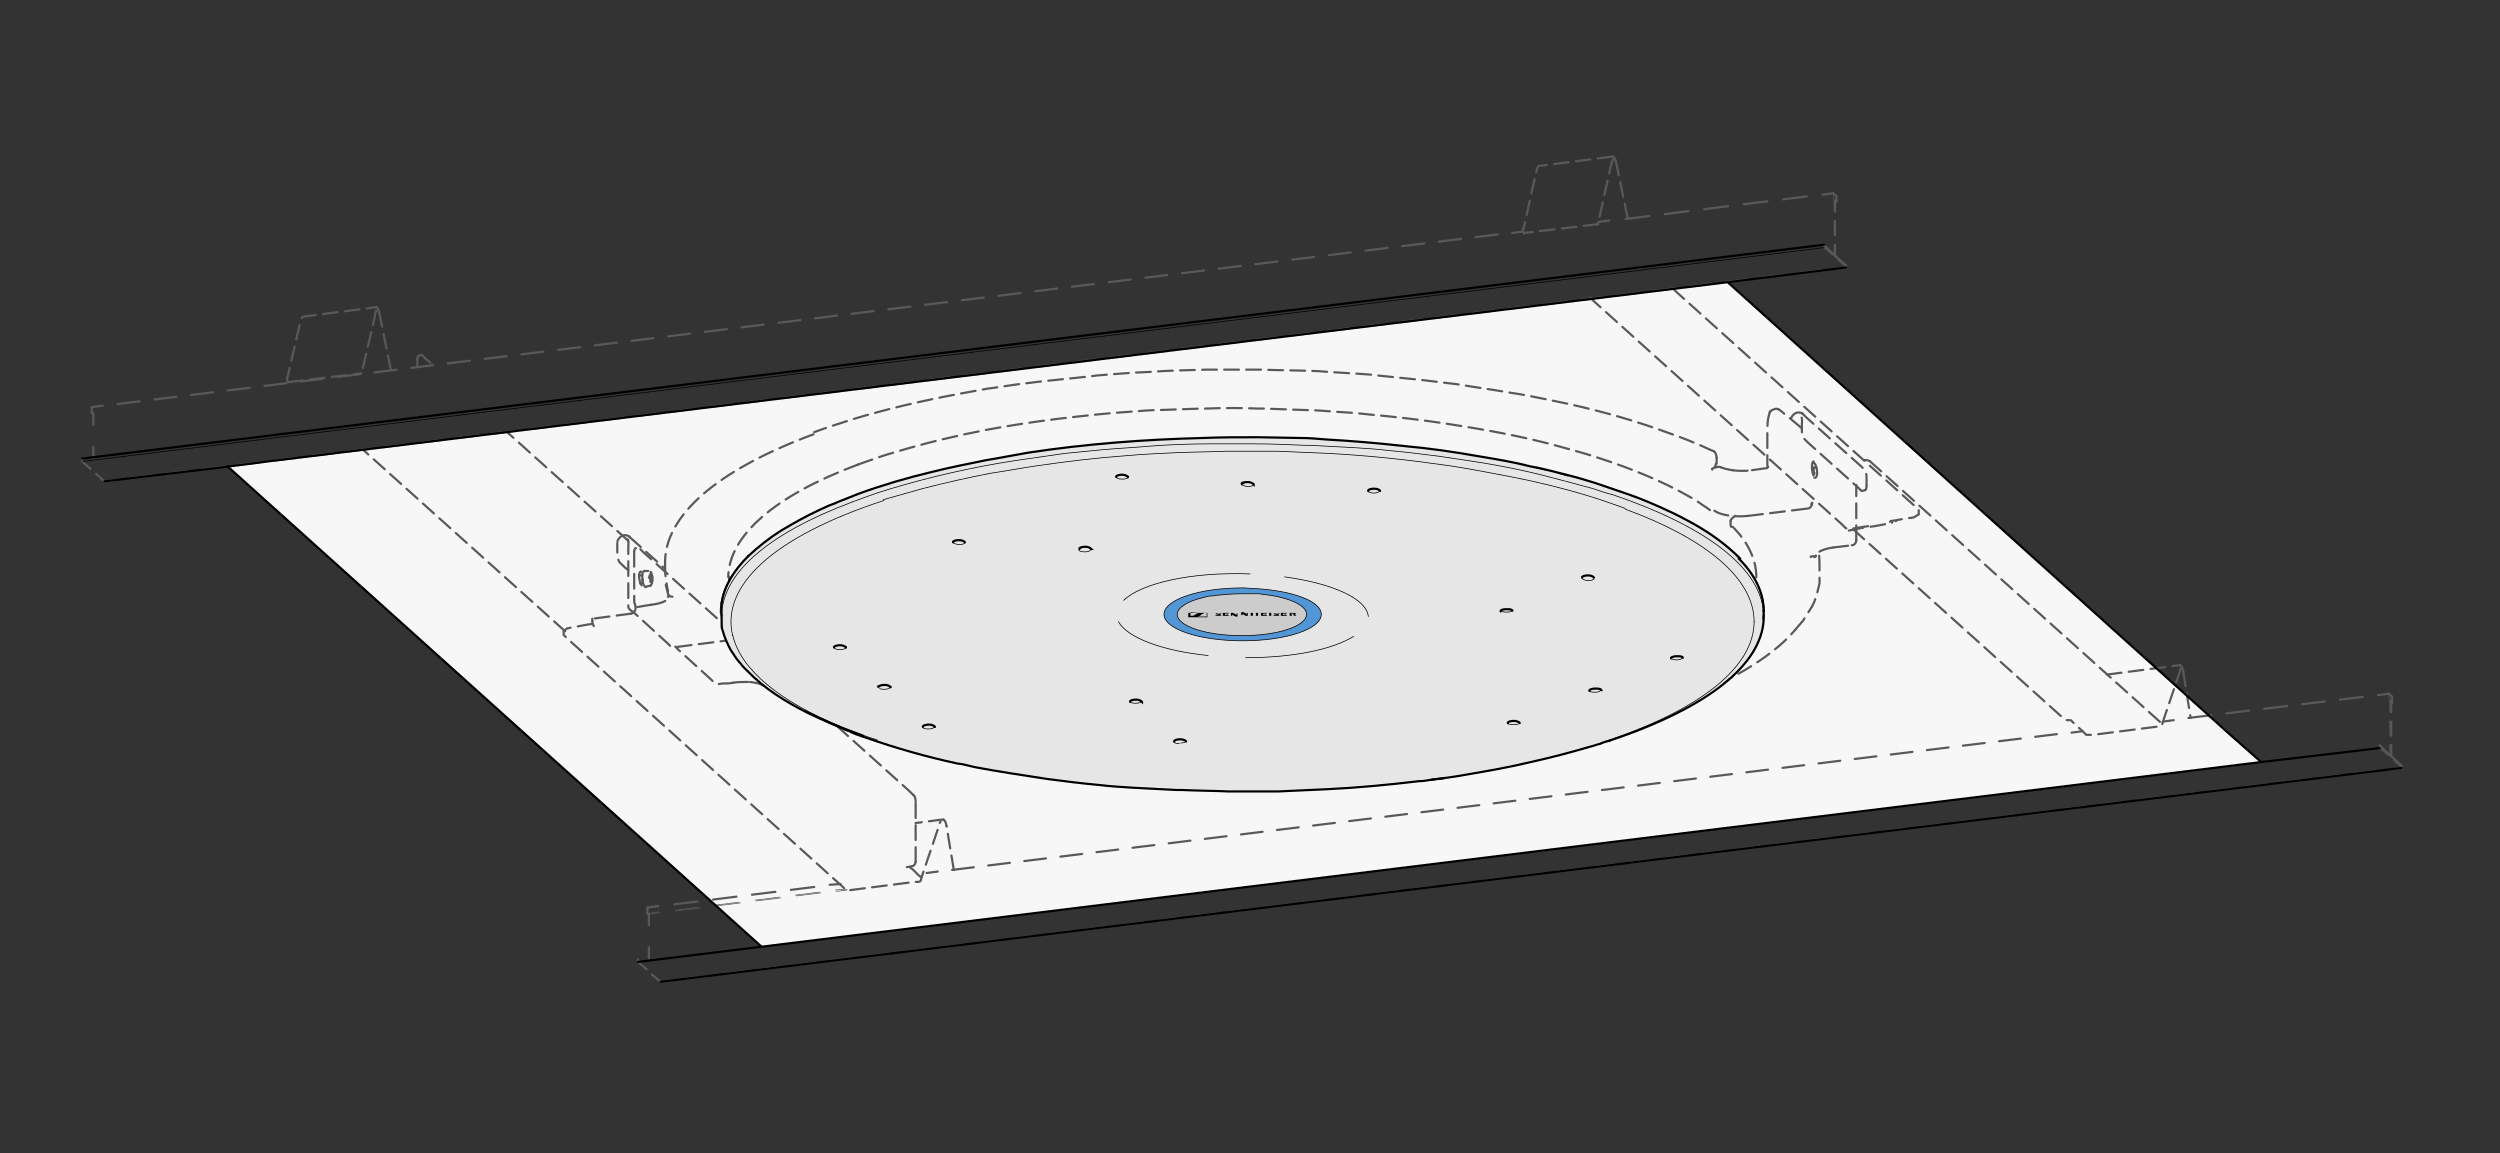 <?xml version="1.0" encoding="utf-8"?>
<!-- Generator: Adobe Illustrator 26.3.1, SVG Export Plug-In . SVG Version: 6.00 Build 0)  -->
<svg version="1.1" id="Ebene_1" xmlns="http://www.w3.org/2000/svg" xmlns:xlink="http://www.w3.org/1999/xlink" x="0px" y="0px"
	 width="340.2px" height="156.9px" viewBox="0 0 340.2 156.9" style="enable-background:new 0 0 340.2 156.9;" xml:space="preserve"
	>
<rect x="0" y="0" width="340.2" height="156.9" fill="#333333" stroke="none"/>
<style type="text/css">
	.st0{fill:#F7F7F7;}
	.st1{fill:none;stroke:#595959;stroke-width:0.1;stroke-linecap:round;}
	.st2{fill:none;stroke:#595959;stroke-width:0.1;stroke-linecap:round;stroke-dasharray:0.343;}
	.st3{fill:none;stroke:#595959;stroke-width:0.3;stroke-linecap:round;stroke-dasharray:0.56;}
	.st4{fill:none;stroke:#595959;stroke-width:0.3;stroke-linecap:round;}
	.st5{fill:none;stroke:#595959;stroke-width:0.3;stroke-linecap:round;stroke-dasharray:3.242,2.161;}
	.st6{fill:none;stroke:#595959;stroke-width:0.3;stroke-linecap:round;stroke-dasharray:0.788;}
	.st7{fill:none;stroke:#595959;stroke-width:0.3;stroke-linecap:round;stroke-dasharray:0.146;}
	.st8{fill:none;stroke:#595959;stroke-width:0.3;stroke-linecap:round;stroke-dasharray:1.906,1.27;}
	.st9{fill:none;stroke:#595959;stroke-width:0.3;stroke-linecap:round;stroke-dasharray:1.953;}
	.st10{fill:none;stroke:#595959;stroke-width:0.3;stroke-linecap:round;stroke-dasharray:0.343;}
	.st11{fill:none;stroke:#595959;stroke-width:0.3;stroke-linecap:round;stroke-dasharray:2.984,1.989;}
	.st12{fill:none;stroke:#595959;stroke-width:0.3;stroke-linecap:round;stroke-dasharray:0.342;}
	.st13{fill:none;stroke:#595959;stroke-width:0.3;stroke-linecap:round;stroke-dasharray:1.95;}
	.st14{fill:none;stroke:#595959;stroke-width:0.1;stroke-linecap:round;stroke-dasharray:1.907,1.271;}
	.st15{fill:none;stroke:#595959;stroke-width:0.1;stroke-linecap:round;stroke-dasharray:0.788;}
	.st16{fill:none;stroke:#595959;stroke-width:0.1;stroke-linecap:round;stroke-dasharray:0.195;}
	.st17{fill:none;stroke:#595959;stroke-width:0.3;stroke-linecap:round;stroke-dasharray:3.019,2.013;}
	.st18{fill:none;stroke:#595959;stroke-width:0.3;stroke-linecap:round;stroke-dasharray:0.195;}
	.st19{fill:none;stroke:#595959;stroke-width:0.3;stroke-linecap:round;stroke-dasharray:0.789;}
	.st20{fill:none;stroke:#595959;stroke-width:0.3;stroke-linecap:round;stroke-dasharray:2.97,1.98;}
	.st21{fill:none;stroke:#595959;stroke-width:0.1;stroke-linecap:round;stroke-dasharray:3.306,2.204;}
	.st22{fill:none;stroke:#595959;stroke-width:0.1;stroke-linecap:round;stroke-dasharray:3.306,2.204;}
	.st23{fill:none;stroke:#595959;stroke-width:0.3;stroke-linecap:round;stroke-dasharray:3.2,2.133;}
	.st24{fill:none;stroke:#595959;stroke-width:0.1;stroke-linecap:round;stroke-dasharray:1.906,1.271;}
	.st25{fill:none;stroke:#595959;stroke-width:0.1;stroke-linecap:round;stroke-dasharray:0.791;}
	.st26{fill:none;stroke:#595959;stroke-width:0.1;stroke-linecap:round;stroke-dasharray:0.344;}
	.st27{fill:none;stroke:#595959;stroke-width:0.1;stroke-linecap:round;stroke-dasharray:2.984,1.989;}
	.st28{fill:none;stroke:#595959;stroke-width:0.3;stroke-linecap:round;stroke-dasharray:0.344;}
	.st29{fill:none;stroke:#595959;stroke-width:0.3;stroke-linecap:round;stroke-dasharray:0.562;}
	.st30{fill:none;stroke:#595959;stroke-width:0.3;stroke-linecap:round;stroke-dasharray:3.117,2.078;}
	.st31{fill:none;stroke:#595959;stroke-width:0.3;stroke-linecap:round;stroke-dasharray:0.146;}
	.st32{fill:none;stroke:#595959;stroke-width:0.3;stroke-linecap:round;stroke-dasharray:1.906,1.271;}
	.st33{fill:none;stroke:#595959;stroke-width:0.3;stroke-linecap:round;stroke-dasharray:1.952;}
	.st34{fill-rule:evenodd;clip-rule:evenodd;fill:none;stroke:#595959;stroke-width:0.3;stroke-linecap:round;stroke-dasharray:2,1;}
	.st35{fill-rule:evenodd;clip-rule:evenodd;fill:none;stroke:#000000;stroke-width:0.1;stroke-linecap:round;}
	.st36{fill-rule:evenodd;clip-rule:evenodd;fill:none;stroke:#000000;stroke-width:0.3;stroke-linecap:round;}
	.st37{fill:none;stroke:#000000;stroke-width:0.1;stroke-linecap:round;}
	.st38{fill:none;stroke:#000000;stroke-width:0.3;stroke-linecap:round;}
	.st39{fill:none;}
	.st40{fill:#CCCCCC;}
	.st41{fill:#E6E6E6;}
	.st42{fill:#5396D5;stroke:#000000;stroke-width:0.1;stroke-linecap:round;}
	.st43{fill:#CCCCCC;stroke:#000000;stroke-width:0.1;stroke-linecap:round;}
	.st44{fill-rule:evenodd;clip-rule:evenodd;}
</style>
<g>
	<polygon class="st0" points="235.1,38.4 307.7,103.7 103.6,128.8 31,63.5 	"/>
	<g>
		<g>
			<g>
				<line class="st1" x1="248.2" y1="33.7" x2="249.3" y2="34.7"/>
				<line class="st1" x1="250.1" y1="35.4" x2="251.2" y2="36.4"/>
			</g>
		</g>
		<g>
			<line class="st2" x1="248.2" y1="33.7" x2="248.2" y2="33.4"/>
		</g>
		<g>
			<line class="st3" x1="249.9" y1="26.7" x2="249.5" y2="26.3"/>
		</g>
		<g>
			<g>
				<line class="st4" x1="217.5" y1="30.2" x2="219" y2="30"/>
				<line class="st5" x1="221.2" y1="29.8" x2="246.9" y2="26.6"/>
				<line class="st4" x1="248" y1="26.5" x2="249.5" y2="26.3"/>
			</g>
		</g>
		<g>
			<line class="st6" x1="249.9" y1="26.7" x2="249.9" y2="27.5"/>
		</g>
		<g>
			<line class="st7" x1="249.7" y1="27.5" x2="249.9" y2="27.5"/>
		</g>
		<g>
			<g>
				<line class="st4" x1="249.7" y1="27.3" x2="249.7" y2="28.8"/>
				<line class="st8" x1="249.7" y1="30.1" x2="249.7" y2="32.6"/>
				<line class="st4" x1="249.7" y1="33.3" x2="249.7" y2="34.8"/>
			</g>
		</g>
		<g>
			<line class="st9" x1="251.2" y1="36.1" x2="249.7" y2="34.8"/>
		</g>
		<g>
			<line class="st10" x1="251.2" y1="36.1" x2="251.2" y2="36.4"/>
		</g>
		<g>
			<g>
				<line class="st4" x1="251.2" y1="36.4" x2="249.7" y2="36.6"/>
				<line class="st11" x1="247.7" y1="36.8" x2="16.7" y2="65.2"/>
				<line class="st4" x1="15.7" y1="65.3" x2="14.2" y2="65.5"/>
			</g>
		</g>
		<g>
			<g>
				<line class="st4" x1="11.2" y1="62.8" x2="12.3" y2="63.8"/>
				<line class="st4" x1="13.1" y1="64.5" x2="14.2" y2="65.5"/>
			</g>
		</g>
		<g>
			<line class="st12" x1="11.2" y1="62.8" x2="11.2" y2="62.4"/>
		</g>
		<g>
			<line class="st13" x1="249.6" y1="34.7" x2="248.2" y2="33.4"/>
		</g>
		<g>
			<g>
				<line class="st1" x1="249.6" y1="34.7" x2="249.6" y2="33.2"/>
				<line class="st14" x1="249.6" y1="31.9" x2="249.6" y2="29.3"/>
				<line class="st1" x1="249.6" y1="28.7" x2="249.6" y2="27.2"/>
			</g>
		</g>
		<g>
			<line class="st15" x1="249.5" y1="26.3" x2="249.5" y2="27.1"/>
		</g>
		<g>
			<line class="st16" x1="249.6" y1="27.2" x2="249.5" y2="27.1"/>
		</g>
		<g>
			<g>
				<line class="st4" x1="207.3" y1="31.5" x2="205.8" y2="31.7"/>
				<line class="st17" x1="203.8" y1="31.9" x2="15" y2="55.1"/>
				<line class="st4" x1="14" y1="55.2" x2="12.5" y2="55.4"/>
			</g>
		</g>
		<g>
			<line class="st18" x1="12.7" y1="56.3" x2="12.5" y2="56.2"/>
		</g>
		<g>
			<line class="st19" x1="12.5" y1="55.4" x2="12.5" y2="56.2"/>
		</g>
		<g>
			<g>
				<line class="st4" x1="12.7" y1="62.3" x2="12.7" y2="60.8"/>
				<line class="st4" x1="12.7" y1="57.8" x2="12.7" y2="56.3"/>
			</g>
		</g>
	</g>
	<g>
		<g>
			<g>
				<line class="st4" x1="283.4" y1="99.5" x2="281.9" y2="99.7"/>
				<line class="st20" x1="279.9" y1="99.9" x2="128.6" y2="118.5"/>
				<line class="st4" x1="127.6" y1="118.6" x2="126.1" y2="118.8"/>
			</g>
		</g>
		<g>
			<g>
				<line class="st1" x1="115.3" y1="121.1" x2="113.8" y2="121.3"/>
				<line class="st21" x1="111.7" y1="121.5" x2="90.9" y2="124.1"/>
				<line class="st1" x1="89.8" y1="124.2" x2="88.3" y2="124.4"/>
			</g>
		</g>
		<g>
			<g>
				<line class="st1" x1="115.2" y1="121" x2="113.7" y2="121.1"/>
				<line class="st22" x1="111.5" y1="121.4" x2="90.7" y2="124"/>
				<line class="st1" x1="89.6" y1="124.1" x2="88.1" y2="124.3"/>
			</g>
		</g>
		<g>
			<g>
				<line class="st4" x1="114.4" y1="120.3" x2="112.9" y2="120.4"/>
				<line class="st23" x1="110.8" y1="120.7" x2="90.7" y2="123.2"/>
				<line class="st4" x1="89.6" y1="123.3" x2="88.1" y2="123.5"/>
			</g>
		</g>
		<g>
			<line class="st6" x1="88.1" y1="124.3" x2="88.1" y2="123.5"/>
		</g>
		<g>
			<g>
				<line class="st4" x1="88.3" y1="124.4" x2="88.3" y2="125.9"/>
				<line class="st4" x1="88.3" y1="128.9" x2="88.3" y2="130.4"/>
			</g>
		</g>
		<g>
			<line class="st18" x1="88.3" y1="124.4" x2="88.1" y2="124.3"/>
		</g>
		<g>
			<g>
				<line class="st1" x1="325.2" y1="102.8" x2="325.2" y2="101.3"/>
				<line class="st24" x1="325.2" y1="100" x2="325.2" y2="97.4"/>
				<line class="st1" x1="325.2" y1="96.8" x2="325.2" y2="95.3"/>
			</g>
		</g>
		<g>
			<line class="st25" x1="325.1" y1="94.4" x2="325.1" y2="95.2"/>
		</g>
		<g>
			<line class="st16" x1="325.2" y1="95.3" x2="325.1" y2="95.2"/>
		</g>
		<g>
			<line class="st26" x1="323.8" y1="101.4" x2="323.8" y2="101.8"/>
		</g>
		<g>
			<g>
				<line class="st1" x1="86.8" y1="130.9" x2="88.3" y2="130.7"/>
				<line class="st27" x1="90.3" y1="130.5" x2="321.3" y2="102.1"/>
				<line class="st1" x1="322.3" y1="102" x2="323.8" y2="101.8"/>
			</g>
		</g>
		<g>
			<g>
				<line class="st1" x1="326.8" y1="104.5" x2="325.7" y2="103.5"/>
				<line class="st1" x1="324.9" y1="102.8" x2="323.8" y2="101.8"/>
			</g>
		</g>
		<g>
			<line class="st28" x1="86.8" y1="130.9" x2="86.8" y2="130.5"/>
		</g>
		<g>
			<line class="st28" x1="326.8" y1="104.5" x2="326.8" y2="104.2"/>
		</g>
		<g>
			<line class="st13" x1="326.8" y1="104.2" x2="325.4" y2="102.9"/>
		</g>
		<g>
			<line class="st29" x1="325.5" y1="94.8" x2="325.1" y2="94.4"/>
		</g>
		<g>
			<g>
				<line class="st4" x1="294.3" y1="98.2" x2="295.8" y2="98"/>
				<line class="st30" x1="297.8" y1="97.7" x2="322.6" y2="94.7"/>
				<line class="st4" x1="323.6" y1="94.6" x2="325.1" y2="94.4"/>
			</g>
		</g>
		<g>
			<line class="st19" x1="325.5" y1="94.8" x2="325.5" y2="95.6"/>
		</g>
		<g>
			<line class="st31" x1="325.4" y1="95.6" x2="325.5" y2="95.6"/>
		</g>
		<g>
			<g>
				<line class="st4" x1="325.4" y1="102.9" x2="325.4" y2="101.4"/>
				<line class="st32" x1="325.4" y1="100.1" x2="325.4" y2="97.6"/>
				<line class="st4" x1="325.4" y1="96.9" x2="325.4" y2="95.4"/>
			</g>
		</g>
		<g>
			<line class="st33" x1="325.2" y1="102.8" x2="323.8" y2="101.4"/>
		</g>
		<g>
			<g>
				<line class="st4" x1="86.8" y1="130.9" x2="88" y2="131.9"/>
				<line class="st4" x1="88.7" y1="132.6" x2="89.9" y2="133.6"/>
			</g>
		</g>
		<g>
			<g>
				<line class="st4" x1="326.8" y1="104.5" x2="325.3" y2="104.7"/>
				<line class="st11" x1="323.4" y1="104.9" x2="92.3" y2="133.3"/>
				<line class="st4" x1="91.4" y1="133.4" x2="89.9" y2="133.6"/>
			</g>
		</g>
	</g>
	<g>
		<g>
			<path class="st34" d="M87.2,77.8c-0.2,0-0.3,0.5-0.2,1c0.1,0.5,0.3,0.9,0.4,1"/>
			<path class="st34" d="M87.2,77.8C87.2,77.8,87.2,77.8,87.2,77.8"/>
			<path class="st34" d="M86.3,81.7c0,0.2,0,0.3,0.1,0.5"/>
			<path class="st34" d="M86.5,74.6c-0.1,0-0.2,0.2-0.2,0.5"/>
			<line class="st34" x1="86.5" y1="74.6" x2="86.5" y2="74.6"/>
			<path class="st34" d="M124.6,109.1c0-0.4-0.1-0.8-0.3-0.9"/>
			<path class="st34" d="M124,117.9c0.3,0,0.6-0.3,0.6-0.7"/>
			<path class="st34" d="M80.6,84.5c0,0.3,0.1,0.5,0.2,0.7"/>
			<path class="st34" d="M128.8,112.4c-0.1-0.5-0.2-0.8-0.4-0.8"/>
			<line class="st34" x1="86.3" y1="75.1" x2="86.3" y2="81.7"/>
			<line class="st34" x1="124.6" y1="117.3" x2="124.6" y2="109.1"/>
			<line class="st34" x1="123.4" y1="118" x2="124" y2="117.9"/>
			<line class="st34" x1="128.4" y1="111.5" x2="124.6" y2="112"/>
			<line class="st34" x1="129.8" y1="118.4" x2="128.8" y2="112.4"/>
			<path class="st34" d="M86.4,82.2c0,0.1,0.1,0.3,0.1,0.4"/>
			<path class="st34" d="M124.3,108.2l-0.5-0.5L87.5,75.1L87,74.6c0,0,0,0-0.1,0l-0.4,0.1"/>
			<polyline class="st34" points="123.8,118 124.3,118.4 125,119.1 125.6,119.6 			"/>
			<polyline class="st34" points="80.6,84.2 80.6,84.2 80.6,84.5 			"/>
			<path class="st34" d="M80.6,84.9L79.9,85l-1.6,0.3c-0.2,0-0.7,0.1-1,0.2l-0.1,0l-0.4,0.3l-0.1,0.1l0,0.4l0,0.1l0.5,0.5l37.5,33.8
				l0.5,0.5l0,0l0,0l0.7-0.1l8.6-1.1c0.2,0,0.7,0.1,0.8-0.2l0.2-0.7l2.2-6.5c0.1-0.3,0.1-0.6,0.3-0.8"/>
		</g>
		<g>
			<path class="st34" d="M57,48.4c-0.1,0-0.2,0.2-0.2,0.5"/>
			<line class="st34" x1="57" y1="48.4" x2="57" y2="48.4"/>
			<path class="st34" d="M85.9,83.5c0.4-0.1,0.6-0.4,0.6-0.9"/>
			<path class="st34" d="M51.2,41.8C51.2,41.8,51.2,41.8,51.2,41.8"/>
			<path class="st34" d="M51.6,42.5c-0.1-0.4-0.3-0.7-0.4-0.7"/>
			<line class="st34" x1="85.5" y1="73.6" x2="69" y2="58.8"/>
			<line class="st34" x1="56.8" y1="49.9" x2="56.8" y2="48.9"/>
			<line class="st34" x1="85.9" y1="83.5" x2="80.6" y2="84.2"/>
			<line class="st34" x1="76.9" y1="85.9" x2="49.4" y2="61.2"/>
			<line class="st34" x1="39.2" y1="52" x2="49.2" y2="50.8"/>
			<line class="st34" x1="51.6" y1="42.5" x2="53.2" y2="50.4"/>
			<polyline class="st34" points="57,48.4 57.4,48.3 57.4,48.3 57.5,48.4 58,48.9 58.4,49.2 58.9,49.7 			"/>
			<path class="st34" d="M51.2,42.3C51,42.5,51,43.1,51,43.1l-1.6,6.9l-0.2,0.7"/>
			<path class="st34" d="M39.2,52c-0.2-0.5-0.2-0.2,0-1l1.6-6.9l0.2-0.7c0.1-0.4,0.4-0.3,0.9-0.4l8.6-1.1l0.7-0.1"/>
		</g>
	</g>
	<g>
		<g>
			<line class="st34" x1="219.5" y1="21.3" x2="219.4" y2="21.3"/>
			<path class="st34" d="M219.9,22c-0.1-0.4-0.3-0.7-0.4-0.7"/>
			<line class="st34" x1="217.5" y1="30.5" x2="207.4" y2="31.7"/>
			<line class="st34" x1="221.5" y1="29.7" x2="219.9" y2="22"/>
			<path class="st34" d="M227.7,39.3l0.5,0.5l32.4,29.1l0.5,0.5l0,0.1l0,0.4l0,0.1l-0.5,0.3c-0.2,0.2-0.9,0.2-1,0.2l-1.6,0.3
				l-0.7,0.1l-0.1,0.1"/>
			<path class="st34" d="M251.6,72.2c0.8-0.2,1.6-0.3,2.5-0.5c0.1,0,0.2,0,0.3,0l0.7-0.1l1.6-0.3l0.7-0.1l0.1-0.1"/>
			<path class="st34" d="M254.2,71.6l-0.7,0.1l-1.2,0.2l-0.7,0.1l-0.1,0c-0.4-0.1-0.5-0.3-0.8-0.6l-33.8-30.4l-0.5-0.5"/>
			<path class="st34" d="M219.5,21.7c-0.2,0.2-0.2,0.8-0.3,0.9l-1.6,7.2l-0.2,0.7"/>
			<path class="st34" d="M219.4,21.3l-0.7,0.1l-8.6,1.1c-0.5,0.1-0.8-0.1-0.9,0.4l-0.2,0.7l-1.6,7.2c-0.2,0.8-0.3,0.5,0,1"/>
		</g>
		<g>
			<path class="st34" d="M297.1,91.4c-0.1-0.5-0.2-0.8-0.4-0.8"/>
			<path class="st34" d="M254.5,62.8c-0.1-0.1-0.4-0.2-0.6-0.2c-0.1,0-0.2,0-0.2,0"/>
			<line class="st34" x1="258" y1="70.9" x2="258" y2="70.9"/>
			<line class="st34" x1="258" y1="70.9" x2="258" y2="70.9"/>
			<line class="st34" x1="297.1" y1="91.4" x2="298.1" y2="97.7"/>
			<line class="st34" x1="286.7" y1="91.8" x2="296.7" y2="90.5"/>
			<line class="st34" x1="254.5" y1="62.8" x2="294" y2="98.3"/>
			<path class="st34" d="M252.2,72l0.5,0.5l27.7,24.9c0.3,0.2,0.5,0.6,0.9,0.6l0.3,0"/>
			<path class="st34" d="M296.8,91c-0.1,0-0.1,0-0.1,0.1l-0.2,0.7l-2.1,6.2l-0.2,0.7c-0.1,0.3-0.6,0.2-0.8,0.2l-8.6,1.1L284,100
				c0,0,0,0-0.1,0l-0.5-0.5l-1.1-1l-0.5-0.5"/>
		</g>
	</g>
	<g>
		<path class="st34" d="M87.7,77.7c-0.3,0.1-0.4,0.6-0.2,1.3"/>
		<path class="st34" d="M87.7,77.7C87.7,77.7,87.7,77.7,87.7,77.7"/>
		<path class="st34" d="M88.5,79.7c0.2-0.1,0.3-0.5,0.3-1.1c-0.1-0.6-0.3-1-0.5-1"/>
		<path class="st34" d="M87.4,78.8c0,0.1,0,0.1,0,0.2c0.1,0.5,0.3,0.9,0.5,0.9"/>
		<line class="st34" x1="88.5" y1="78.9" x2="88.7" y2="78.9"/>
		<line class="st34" x1="88.2" y1="77.7" x2="87.7" y2="77.7"/>
		<line class="st34" x1="88" y1="79.8" x2="88.5" y2="79.7"/>
		<path class="st34" d="M88.4,78.6c0-0.1,0-0.2,0-0.3"/>
		<path class="st34" d="M88.7,79c0-0.1,0,0-0.1-0.1"/>
		<path class="st34" d="M88.3,78.6l0.2,0.1c0.1,0.1,0,0.3,0,0.5"/>
		<path class="st34" d="M88.5,78.1c0,0.1,0.1,0.2,0.1,0.4"/>
		<polyline class="st34" points="88.4,78.5 88.5,78.4 88.5,78.4 		"/>
		<path class="st34" d="M87,78.3c0.2,0,0.1,0,0.4,0"/>
		<path class="st34" d="M87.5,79.3c-0.3,0.1-0.1,0.1-0.4,0.1"/>
	</g>
	<g>
		<g>
			<path class="st34" d="M247.2,63.7c-0.1-0.5-0.3-0.7-0.4-0.7"/>
			<path class="st34" d="M246.9,65c0.3,0.1,0.5-0.4,0.3-1.3"/>
			<path class="st34" d="M246.9,63.7c0,0,0-0.1,0.1-0.1"/>
			<line class="st34" x1="246.8" y1="63" x2="246.7" y2="63"/>
			<path class="st34" d="M246.8,63.6L246.8,63.6l0,0.3l0,0.2l0,0.1c0,0.1,0,0,0.1,0.1l0,0.2l0,0"/>
		</g>
		<g>
			<path class="st34" d="M234.2,63.6c-0.2-0.1-0.5-0.1-0.7,0"/>
			<path class="st34" d="M235.8,64c0.9,0.1,1.7,0.1,2.5,0"/>
			<path class="st34" d="M240.4,63.7c0.1,0,0.2-0.1,0.2-0.2"/>
			<path class="st34" d="M242,55.7c-0.1-0.1-0.4-0.1-0.6,0c-0.3,0.1-0.6,0.3-0.6,0.4"/>
			<path class="st34" d="M110.7,59.1c-13.5,5-20.1,11.2-20.2,17.3"/>
			<path class="st34" d="M233.6,62.3c0-0.4-0.2-0.8-0.4-0.9"/>
			<path class="st34" d="M233,63.8c0.3-0.1,0.5-0.4,0.5-0.7"/>
			<path class="st34" d="M90.9,80.8c0.1,0.3,0.3,0.4,0.6,0.4"/>
			<path class="st34" d="M90.9,81.2C90.9,81.2,90.9,81.2,90.9,81.2"/>
			<path class="st34" d="M88.6,82.3c1.5-0.2,2.4-0.6,2.4-1.1"/>
			<path class="st34" d="M246,69.2c0.3,0,0.6-0.4,0.6-0.7"/>
			<path class="st34" d="M233.3,69.5c0.8,0.6,2.8,0.9,4.6,0.7"/>
			<path class="st34" d="M116.8,63.2c-11.8,4.4-17.6,9.9-17.7,15.3"/>
			<path class="st34" d="M99.2,78.5c0,2.4,1.2,4.6,3.2,6.7"/>
			<path class="st34" d="M102.6,85.9C102.6,85.9,102.6,85.9,102.6,85.9"/>
			<path class="st34" d="M100.2,87.1c1.5-0.2,2.4-0.6,2.4-1.1"/>
			<path class="st34" d="M85.6,73c-0.4-0.3-1-0.2-1.3,0.2c-0.2,0.2-0.3,0.4-0.3,0.7"/>
			<line class="st34" x1="85.7" y1="73.1" x2="85.6" y2="73"/>
			<line class="st34" x1="240.4" y1="63.7" x2="238.3" y2="64"/>
			<line class="st34" x1="233.6" y1="63.1" x2="233.6" y2="62.3"/>
			<line class="st34" x1="233" y1="63.9" x2="233" y2="63.8"/>
			<line class="st34" x1="90.6" y1="79.6" x2="90.9" y2="80.8"/>
			<line class="st34" x1="237.9" y1="70.2" x2="246" y2="69.2"/>
			<line class="st34" x1="85.7" y1="73.1" x2="90.5" y2="77.4"/>
			<line class="st34" x1="233.5" y1="63.6" x2="233.4" y2="63.6"/>
			<path class="st34" d="M235.8,64c-0.6-0.1-1.1-0.2-1.6-0.4"/>
			<path class="st34" d="M240.9,56c-0.4,0.9-0.4,1.9-0.4,2.8v3.9v0.7"/>
			<polyline class="st34" points="245.1,58.2 243.2,56.6 242.8,56.3 242.2,55.8 242,55.7 			"/>
			<path class="st34" d="M90.5,76.4c0,0.8,0,1.6,0.1,2.3l0.1,0.6l0,0.1l0.2,1.1"/>
			<path class="st34" d="M233.2,61.4c-0.8-0.3-1.5-0.7-2.3-1c-1.6-0.7-3.3-1.3-5-1.9c-4.8-1.7-9.7-3-14.7-4
				c-1.9-0.4-3.9-0.8-5.9-1.1c-2.3-0.4-4.6-0.7-6.9-1.1c-1.7-0.2-3.4-0.4-5-0.6l-5.9-0.6l-0.7-0.1c-2.5-0.2-5-0.3-7.5-0.5
				c-2.5-0.1-5-0.1-7.6-0.2c-2.5,0-5.1,0-7.6,0c-2.5,0.1-5,0.1-7.5,0.3c-2.5,0.1-5,0.3-7.4,0.5l-0.7,0.1l-5.8,0.6
				c-1.2,0.1-2.4,0.3-3.5,0.4c-1.6,0.2-3.3,0.5-4.9,0.7c-5.1,0.9-10.2,1.9-15.3,3.3c-1.9,0.5-3.8,1.1-5.6,1.7
				c-0.9,0.3-1.8,0.6-2.6,0.9"/>
			<path class="st34" d="M90.9,81.2c0.1-0.1,0-0.1,0.1-0.1"/>
			<polyline class="st34" points="86.8,82.6 87.9,82.4 88.6,82.3 			"/>
			<path class="st34" d="M116.8,63.2c1.7-0.6,3.3-1.2,5.1-1.7c4-1.2,8.1-2.2,12.3-3c3.2-0.6,6.5-1.1,9.7-1.5c3.4-0.4,6.9-0.8,10.3-1
				c1.2-0.1,2.4-0.2,3.5-0.2l5.7-0.2l0.7,0c2.4-0.1,4.8-0.1,7.2,0l0.7,0l5.7,0.2c1.2,0,2.4,0.1,3.6,0.2c1.7,0.1,3.3,0.2,5,0.4
				c3.4,0.3,6.8,0.7,10.2,1.2c5.2,0.8,10.4,1.7,15.5,3.1c1.8,0.5,3.7,1,5.5,1.6c4.3,1.4,8.6,3.1,12.6,5.4c0.6,0.3,1.1,0.7,1.7,1.1
				c0.5,0.3,1,0.7,1.5,1.1"/>
			<path class="st34" d="M102.6,85.9c0-0.2,0-0.4,0-0.6l-0.1-0.2"/>
			<path class="st34" d="M85.4,73.4c0.2,0.3,0.1,0.7,0.1,1v7.4v0.7c0,0.4,0.4,0.6,0.7,0.8l4.6,4.2l0.5,0.5c0.2,0.2,0.9,0,1.1,0
				l7-0.9l0.7-0.1"/>
			<path class="st34" d="M85.5,77.6c-0.4-0.3-0.8-0.7-1.1-1l-0.1-0.1c-0.2-0.3-0.3-0.7-0.3-1.1c0-0.5,0-1,0-1.5"/>
		</g>
		<g>
			<path class="st34" d="M236.1,70.2c-0.1,0-0.1,0.1-0.1,0.1c-0.3,0.2-0.5,0.4-0.5,0.6"/>
			<path class="st34" d="M246.8,62.8c-0.2,0-0.3,0.6-0.2,1.2c0.1,0.6,0.3,1.2,0.5,1.1"/>
			<path class="st34" d="M252,74.2c0.3,0,0.6-0.3,0.6-0.7"/>
			<path class="st34" d="M249.5,74.5c-1.5,0.2-2.4,0.7-2.4,1.2"/>
			<line class="st34" x1="247.1" y1="75.6" x2="247.1" y2="75.6"/>
			<path class="st34" d="M246.9,75.8c0.1,0,0.2-0.1,0.2-0.1"/>
			<path class="st34" d="M225.6,96.5c9.2-3.2,15.5-7,18.7-10.8"/>
			<path class="st34" d="M101.8,92.8c-0.7,0-1.4,0-2,0.1"/>
			<path class="st34" d="M104,93.3c0.1,0,0.3,0,0.4,0"/>
			<line class="st34" x1="104.6" y1="93.2" x2="104.6" y2="93.2"/>
			<path class="st34" d="M104.8,93.2c-0.1,0-0.1,0-0.2,0"/>
			<path class="st34" d="M253.8,66.7c0.1,0,0.2-0.3,0.2-0.6"/>
			<path class="st34" d="M245.3,56.3c-0.4-0.3-1-0.2-1.3,0.2c-0.2,0.2-0.3,0.4-0.3,0.7"/>
			<line class="st34" x1="245.3" y1="56.3" x2="245.3" y2="56.3"/>
			<line class="st34" x1="252.6" y1="73.5" x2="252.6" y2="66"/>
			<line class="st34" x1="249.5" y1="74.5" x2="252" y2="74.2"/>
			<line class="st34" x1="104.6" y1="93.2" x2="104.4" y2="93.3"/>
			<path class="st34" d="M102,86.6c0.8,0,1.6,0.1,2.3,0.4c0.5,0.2,1,0.6,1.4,1c0.5,0.4,1.1,0.7,1.6,1.1c1.6,1,3.3,1.9,5.1,2.7
				c1.2,0.6,2.5,1.1,3.8,1.6c5.3,2,10.8,3.5,16.4,4.6c4.5,0.9,9.1,1.6,13.7,2.1c2.1,0.2,4.1,0.4,6.2,0.6c3.5,0.3,7.1,0.5,10.6,0.6
				c2.4,0.1,4.8,0.1,7.2,0.1l0.7,0l5.7-0.1c1.2,0,2.4-0.1,3.6-0.2c3.5-0.2,7-0.5,10.5-0.9c3.3-0.3,6.6-0.8,9.9-1.4
				c4.3-0.7,8.5-1.6,12.7-2.8c1.8-0.5,3.5-1.1,5.3-1.6"/>
			<path class="st34" d="M235.5,70.9c0,0.2,0,0.4,0,0.6l0.1,0.2"/>
			<path class="st34" d="M246.4,75.8c0-0.1,0.1-0.1,0.2-0.1l0.3,0l0.1,0"/>
			<path class="st34" d="M244.3,85.7L244.3,85.7l0.5-0.6l0.1-0.1l0.5-0.6c0.4-0.6,0.8-1.3,1.2-1.9c0.4-0.8,0.2-0.4,0.5-1.2l0.2-0.6
				l0-0.1l0.3-1.2l0-0.7l0-0.7v-0.6c0-0.7,0-1.5-0.1-2.2"/>
			<path class="st34" d="M104.6,93.2c0.2,0.3,0.7,0.4,0.9,0.5l0.8,0.4c1.6,0.7,3.3,1.4,4.9,2c1.8,0.7,3.6,1.2,5.4,1.8
				c1.4,0.4,2.8,0.8,4.3,1.2c4.1,1.1,8.3,2,12.5,2.7c2,0.3,4,0.7,6.1,0.9c3.5,0.5,7.1,0.9,10.7,1.2l0.7,0l5.9,0.4
				c3,0.2,5.9,0.3,8.9,0.3c5,0,10,0.1,14.9-0.3l5.9-0.4l0.7,0c2.4-0.2,4.8-0.4,7.2-0.7c3.7-0.4,7.4-0.9,11-1.6
				c5-0.9,9.9-1.9,14.8-3.3c1.8-0.5,3.6-1.1,5.4-1.7"/>
			<path class="st34" d="M99.8,92.9l-0.7,0.1L98.4,93l-0.7,0.1l-0.1,0c-0.4-0.1-0.5-0.3-0.8-0.6l-4.4-4l-0.5-0.5"/>
			<path class="st34" d="M104,93.3c-0.3-0.1-0.5-0.2-0.8-0.3c-0.5-0.1-0.9-0.2-1.4-0.2"/>
			<polyline class="st34" points="105.1,93.4 104.9,93.2 104.8,93.2 			"/>
			<path class="st34" d="M246.5,68.6c0-0.1,0.1-0.1,0.1-0.2"/>
			<path class="st34" d="M253.8,66.7l-0.4,0.1c-0.1,0-0.1,0-0.1,0l-0.5-0.5l-6.8-6.1l-0.5-0.5c-0.2-0.2-0.3-0.7-0.3-1
				c0-0.3,0-0.7,0-1c0-0.3,0.1-0.7-0.1-1"/>
			<path class="st34" d="M245.3,56.3l0.5,0.5l7.4,6.6l0.5,0.5l0.1,0.1c0.2,0.3,0.2,0.9,0.2,1.2v0.1v0.7"/>
		</g>
	</g>
	<g>
		<g>
			<path class="st34" d="M218.8,94.5c12.7-4.3,19.4-9.8,20.1-15.4l0.1-0.6c0-2.4-1.2-4.8-3.2-6.8"/>
		</g>
	</g>
	<g>
		<path class="st35" d="M98.1,83.4c0.1,7.3,10,13.7,25.7,18.1"/>
		<path class="st35" d="M240,83.3c0,0,0-0.1,0-0.1"/>
		<path class="st35" d="M218,100.4c14.6-4.6,22-10.8,22-17.1"/>
		<path class="st36" d="M123.1,65.3C106.6,70,98,76.7,98.1,83.4"/>
		<path class="st36" d="M240,83.2c-0.1-6.8-8.7-12.9-22.6-17.2"/>
		<path class="st35" d="M218,100.4c-1,0.3-2,0.6-3.1,0.9c-2.2,0.6-4.4,1.2-6.6,1.6c-3.6,0.8-7.2,1.4-10.8,2l-0.7,0.1l-2.4,0.3
			c-1.8,0.2-3.6,0.4-5.4,0.6c-3.8,0.3-7.6,0.6-11.4,0.8c-2.7,0.1-5.5,0.1-8.2,0.2c-2.7,0-5.5,0-8.2-0.1c-7.9-0.3-15.8-1-23.6-2.3
			c-3.5-0.6-7.1-1.3-10.6-2.1c-1.1-0.3-2.2-0.6-3.3-0.8"/>
		<path class="st36" d="M217.4,66c-1-0.3-2.1-0.6-3.1-0.9c-2.2-0.6-4.4-1.1-6.6-1.6c-3.6-0.8-7.3-1.4-10.9-1.9l-0.7-0.1l-2.4-0.3
			c-1.8-0.2-3.6-0.4-5.4-0.6c-3.8-0.3-7.6-0.6-11.4-0.7c-2.7-0.1-5.5-0.1-8.2-0.1c-2.7,0-5.5,0.1-8.2,0.2
			c-7.9,0.3-15.8,1.1-23.6,2.4c-3.5,0.6-7,1.3-10.5,2.2c-1.1,0.3-2.1,0.6-3.2,0.9"/>
	</g>
	<g id="XMLID_00000037680275514471420340000008978795628517296822_">
		<g>
			<line class="st37" x1="11.2" y1="62.8" x2="248.2" y2="33.7"/>
			<polyline class="st38" points="251.2,36.4 235.1,38.4 36.4,62.8 31,63.5 14.2,65.5 			"/>
			<line class="st38" x1="11.2" y1="62.4" x2="248.2" y2="33.3"/>
			<polyline class="st38" points="86.8,130.9 307.7,103.7 323.8,101.8 			"/>
			<line class="st38" x1="326.8" y1="104.5" x2="89.9" y2="133.6"/>
			<polyline class="st37" points="103.6,128.8 31,63.5 31,63.5 			"/>
			<polyline class="st38" points="307.7,103.7 303.5,100 235.1,38.4 			"/>
		</g>
	</g>
	<polygon class="st39" points="14.2,65.5 31,63.5 103.6,128.8 86.8,130.9 	"/>
	<polygon class="st39" points="235.1,38.4 251.2,36.4 323.8,101.8 307.7,103.7 	"/>
	<line class="st36" x1="31" y1="63.5" x2="103.6" y2="128.8"/>
	<g id="XMLID_00000178915163394191673380000001094745681559674303_">
		<g>
			<polygon class="st40" points="160.3,83.5 160.4,83.3 160.3,83.5 			"/>
			<polygon class="st40" points="160.4,83.2 160.4,83.3 160.4,83.2 160.4,83.2 160.4,83.2 			"/>
			<path class="st41" d="M236.6,76c-1.8-1.9-4-3.4-6.3-4.7c-1.1-0.6-2.2-1.2-3.3-1.7c-1.9-0.9-3.8-1.7-5.8-2.4
				c-1.5-0.5-2.9-1-4.4-1.5c-2.5-0.8-5-1.4-7.5-2l0,0l-1-0.2c-2.3-0.5-4.7-1-7.1-1.4c-3.4-0.6-6.8-1.1-10.2-1.4
				c-3.6-0.4-7.1-0.7-10.7-0.9c-1.2-0.1-2.4-0.1-3.5-0.2l-5.6-0.1l-0.7,0c-2.3,0-4.6,0-6.9,0.1c-7.9,0.2-15.9,0.8-23.8,2
				c-1.9,0.3-3.8,0.6-5.6,1c-2.5,0.5-4.9,1-7.4,1.6c-3.4,0.9-6.8,1.8-10.1,3c-1,0.4-2,0.8-3,1.2c0,0-0.1,0-0.2,0.1
				c-0.3,0.1-0.5,0.2-0.8,0.3c-1.8,0.8-3.6,1.7-5.3,2.7l-1.2,0.7c-1.6,1-3.1,2.2-4.5,3.5v0c-2.7,2.7-3.9,5.5-3.6,8c0,0,0,0.1,0,0.1
				c0,0.3,0,0.5,0,0.8c0,0.1,0,0.1,0,0.2c0,0.3,0.1,0.5,0.1,0.8c0,0.1,0,0.2,0.1,0.3c0.2,0.8,0.5,1.6,1,2.4l0.4,0.6l0.4,0.6l0.4,0.5
				l0.1,0.1l0.4,0.5l0.5,0.5l0.1,0.1c2.3,2.4,5.3,4.2,8.2,5.7c1.1,0.6,2.2,1.1,3.3,1.5c1.4,0.6,2.8,1.1,4.2,1.6
				c0.2,0.1,0.4,0.1,0.6,0.2c4,1.5,8.2,2.6,12.4,3.5l0.7,0.1l1.7,0.4c3.2,0.7,6.5,1.2,9.8,1.6c2.3,0.3,4.6,0.6,6.9,0.8
				c1.6,0.2,3.3,0.3,4.9,0.4l5.8,0.3l0.7,0c2.1,0.1,4.3,0.1,6.4,0.2c2.2,0,4.4,0,6.7,0c2.2-0.1,4.4-0.1,6.6-0.3
				c4.2-0.2,8.4-0.6,12.6-1.1c0.6-0.1,1.1-0.1,1.7-0.2c1.6-0.2,3.2-0.4,4.8-0.7c2.9-0.5,5.9-1,8.7-1.7c2.7-0.6,5.4-1.3,8.1-2.1
				c0.5-0.1,0.9-0.3,1.4-0.4v0c0.4-0.1,0.8-0.2,1.2-0.4c13.7-4.6,20.6-10.4,21-16.4c0-0.1,0-0.2,0-0.4c0-0.1,0-0.2,0-0.3v0
				c0-0.2,0-0.4,0-0.5C240,80.6,238.8,78.1,236.6,76z M169,86.5c-6.2,0-8.8-1.7-8.8-3c0-1.4,3.8-2.8,8.8-2.8c0.5,0,1,0,1.5,0
				c4.2,0.2,7.3,1.5,7.3,2.6C177.8,85,175,86.5,169,86.5z"/>
		</g>
		<g>
			<path class="st38" d="M216.9,78.6C216.9,78.6,216.9,78.6,216.9,78.6c-0.1-0.2-0.5-0.3-0.8-0.3c-0.4,0-0.7,0.1-0.8,0.2
				c0,0,0,0.1,0,0.1c0,0,0,0,0,0"/>
			<path class="st37" d="M216.9,78.7C216.9,78.7,216.9,78.6,216.9,78.7"/>
			<path class="st37" d="M215.3,78.7c0,0.1,0.4,0.3,0.8,0.3c0.5,0,0.8-0.1,0.8-0.3"/>
			<path class="st37" d="M205.8,83.1C205.8,83.1,205.8,83.1,205.8,83.1"/>
			<path class="st37" d="M204.2,83.1c0,0.1,0.4,0.2,0.8,0.2c0.5,0,0.8-0.1,0.8-0.3"/>
			<path class="st38" d="M205.8,83.1C205.8,83.1,205.8,83,205.8,83.1c-0.1-0.2-0.4-0.2-0.8-0.2c-0.5,0-0.8,0.1-0.8,0.3c0,0,0,0,0,0"
				/>
			<path class="st37" d="M187.8,66.8C187.8,66.8,187.8,66.8,187.8,66.8"/>
			<path class="st37" d="M186.1,66.8c0,0.1,0.4,0.3,0.8,0.3s0.8-0.1,0.8-0.3"/>
			<path class="st38" d="M187.8,66.8C187.8,66.8,187.8,66.8,187.8,66.8c-0.1-0.2-0.5-0.3-0.8-0.3c-0.4,0-0.7,0.1-0.8,0.2
				c0,0,0,0,0,0.1c0,0,0,0,0,0"/>
			<path class="st38" d="M169,65.8C169,65.8,169,65.8,169,65.8"/>
			<path class="st38" d="M169.1,65.7C169.1,65.7,169.1,65.7,169.1,65.7"/>
			<path class="st38" d="M170.6,65.9C170.6,65.8,170.6,65.8,170.6,65.9c-0.2-0.2-0.5-0.3-0.8-0.3c-0.2,0-0.5,0-0.6,0.1"/>
			<path class="st37" d="M169,65.9c0,0.1,0.4,0.3,0.8,0.3c0.5,0,0.8-0.1,0.8-0.3"/>
			<line class="st37" x1="153.5" y1="64.9" x2="153.5" y2="64.9"/>
			<path class="st37" d="M151.9,64.9c0,0.2,0.4,0.3,0.8,0.3c0.5,0,0.8-0.1,0.8-0.3"/>
			<path class="st38" d="M153.5,64.9C153.5,64.9,153.5,64.8,153.5,64.9c-0.2-0.2-0.5-0.3-0.8-0.3c-0.4,0-0.7,0.1-0.8,0.2
				c0,0,0,0,0,0.1"/>
			<path class="st37" d="M146.8,74.8c0,0.2,0.4,0.3,0.8,0.3s0.8-0.1,0.8-0.3"/>
			<path class="st38" d="M148.5,74.7C148.5,74.7,148.4,74.7,148.5,74.7c-0.2-0.2-0.5-0.3-0.8-0.3c-0.4,0-0.7,0.1-0.8,0.2
				c0,0,0,0,0,0.1c0,0,0,0,0,0"/>
			<path class="st37" d="M131.3,73.8C131.3,73.8,131.3,73.8,131.3,73.8"/>
			<path class="st37" d="M129.7,73.8c0,0.1,0.4,0.3,0.8,0.3c0.5,0,0.8-0.1,0.8-0.3"/>
			<path class="st38" d="M131.3,73.8C131.3,73.7,131.3,73.7,131.3,73.8c-0.1-0.2-0.5-0.3-0.8-0.3c-0.4,0-0.7,0.1-0.8,0.2
				c0,0,0,0.1,0,0.1v0"/>
			<path class="st38" d="M240,84c0-0.1,0-0.2,0-0.3"/>
			<path class="st38" d="M219,100.8c13.7-4.6,20.6-10.4,21-16.4c0-0.1,0-0.2,0-0.4"/>
			<path class="st38" d="M240,83.2c0-2.6-1.2-5-3.4-7.2"/>
			<path class="st38" d="M240,83.7L240,83.7c0-0.2,0-0.4,0-0.6"/>
			<path class="st38" d="M101.8,75.7c-2.7,2.7-3.9,5.5-3.6,8"/>
			<path class="st37" d="M153.7,95.4C153.7,95.4,153.7,95.4,153.7,95.4c0,0.2,0.4,0.3,0.8,0.3c0.5,0,0.8-0.1,0.8-0.3"/>
			<path class="st38" d="M155.4,95.5C155.4,95.4,155.4,95.4,155.4,95.5c-0.2-0.2-0.5-0.3-0.8-0.3c-0.4,0-0.7,0.1-0.8,0.2
				c0,0,0,0,0,0.1"/>
			<path class="st37" d="M125.5,98.9c0,0.2,0.4,0.3,0.8,0.3c0.5,0,0.8-0.1,0.8-0.3"/>
			<path class="st38" d="M127.2,98.9C127.2,98.9,127.2,98.9,127.2,98.9c-0.1-0.2-0.5-0.3-0.8-0.3s-0.7,0.1-0.8,0.2c0,0,0,0,0,0.1"/>
			<path class="st38" d="M127.2,98.9C127.2,98.9,127.2,98.9,127.2,98.9"/>
			<path class="st37" d="M119.7,93.7c0.2,0.1,0.4,0.1,0.6,0.1c0.4,0,0.8-0.1,0.8-0.3"/>
			<path class="st38" d="M119.5,93.4C119.5,93.4,119.5,93.5,119.5,93.4"/>
			<path class="st38" d="M121.2,93.5C121.2,93.5,121.2,93.4,121.2,93.5c-0.2-0.2-0.5-0.3-0.8-0.3c-0.4,0-0.7,0.1-0.8,0.2"/>
			<path class="st37" d="M113.5,88.1C113.5,88.1,113.5,88.1,113.5,88.1c0,0.2,0.4,0.3,0.8,0.3s0.8-0.1,0.8-0.3"/>
			<path class="st38" d="M115.1,88.1C115.1,88.1,115.1,88,115.1,88.1c-0.1-0.2-0.5-0.3-0.8-0.3s-0.7,0.1-0.8,0.2c0,0,0,0,0,0.1"/>
			<line class="st38" x1="115.1" y1="88.1" x2="115.1" y2="88.1"/>
			<path class="st37" d="M229,89.5C229,89.5,229,89.5,229,89.5"/>
			<path class="st37" d="M227.3,89.5c0,0.1,0.4,0.3,0.8,0.3c0.5,0,0.8-0.1,0.8-0.3"/>
			<path class="st38" d="M229,89.5C229,89.5,228.9,89.4,229,89.5c-0.1-0.2-0.4-0.2-0.8-0.2c-0.4,0-0.7,0.1-0.8,0.2c0,0,0,0,0,0.1
				c0,0,0,0,0,0"/>
			<path class="st37" d="M217.9,93.9C217.9,93.9,217.9,93.9,217.9,93.9"/>
			<path class="st37" d="M216.2,94c0,0.1,0.4,0.2,0.8,0.2c0.5,0,0.8-0.1,0.8-0.3"/>
			<path class="st38" d="M217.9,93.9C217.9,93.9,217.8,93.9,217.9,93.9c-0.1-0.2-0.5-0.2-0.8-0.2c-0.4,0-0.7,0.1-0.8,0.2
				c0,0,0,0,0,0.1c0,0,0,0,0,0"/>
			<path class="st37" d="M205.1,98.4c0,0.1,0.4,0.2,0.8,0.2c0.3,0,0.6,0,0.7-0.1"/>
			<path class="st42" d="M179.8,83.6c0-1.8-3.9-3.2-8.9-3.5c-0.6,0-1.2-0.1-1.8-0.1c-5.9,0-10.7,1.6-10.7,3.6c0,2,4.8,3.6,10.7,3.6
				C175,87.2,179.8,85.6,179.8,83.6"/>
			<path class="st37" d="M240,83.9c0-6.5-7.9-12.3-20.6-16.6"/>
			<path class="st37" d="M239.9,84.4c0-0.2,0-0.3,0-0.5"/>
			<path class="st37" d="M98.2,84.8c0,0.2,0.1,0.5,0.1,0.8"/>
			<path class="st37" d="M116,68.3C104,72.8,98.2,78.3,98.2,83.9c0,0.3,0,0.5,0,0.8"/>
			<path class="st37" d="M120.3,68.1c-15.3,5-22.2,11.7-20.6,18.4"/>
			<path class="st37" d="M238.7,84.6c0-5.9-6.6-11.3-17.5-15.3"/>
			<path class="st37" d="M217.8,101.1c13.9-4.5,20.9-10.5,20.9-16.5"/>
			<path class="st37" d="M99.7,86.4c1.1,4.8,6.5,9.1,14.8,12.5c1.5,0.6,3.2,1.3,4.9,1.8"/>
			<path class="st37" d="M159.7,100.9c0,0.2,0.4,0.3,0.8,0.3"/>
			<path class="st37" d="M160.7,101.1c0.4,0,0.7-0.1,0.7-0.3"/>
			<path class="st38" d="M161.4,100.9C161.4,100.8,161.4,100.8,161.4,100.9c-0.1-0.2-0.5-0.3-0.8-0.3c-0.4,0-0.7,0.1-0.8,0.2
				c0,0,0,0,0,0.1"/>
			<path class="st38" d="M206.8,98.4C206.8,98.3,206.7,98.3,206.8,98.4c-0.1-0.2-0.5-0.3-0.8-0.3c-0.4,0-0.7,0.1-0.8,0.2
				c0,0,0,0.1,0,0.1c0,0,0,0,0,0"/>
			<line class="st37" x1="113.5" y1="68.5" x2="112.6" y2="68.9"/>
			<line class="st37" x1="111.5" y1="69.4" x2="110.5" y2="69.9"/>
			<line class="st37" x1="213.4" y1="64.8" x2="212" y2="64.4"/>
			<line class="st37" x1="210.5" y1="64" x2="209" y2="63.7"/>
			<path class="st38" d="M169.2,65.7C169.2,65.7,169.1,65.7,169.2,65.7c-0.1,0-0.1,0.1-0.2,0.1c0,0,0,0,0,0c0,0,0,0,0,0
				c0,0,0,0,0,0.1v0"/>
			<path class="st38" d="M219,100.8c-0.4,0.1-0.8,0.2-1.2,0.4v0c-0.5,0.1-0.9,0.3-1.4,0.4c-2.7,0.8-5.4,1.5-8.1,2.1
				c-2.9,0.7-5.8,1.2-8.7,1.7c-1.6,0.3-3.2,0.5-4.8,0.7"/>
			<path class="st38" d="M101.8,75.7c1.4-1.3,2.9-2.5,4.5-3.5l1.2-0.7c1.7-1,3.5-1.9,5.3-2.7c0.3-0.1,0.5-0.2,0.8-0.3
				c0,0,0.1,0,0.2-0.1c1-0.4,2-0.8,3-1.2c3.3-1.2,6.7-2.2,10.1-3c2.4-0.6,4.9-1.1,7.4-1.6c1.9-0.3,3.8-0.7,5.6-1
				c7.9-1.2,15.8-1.8,23.8-2c2.3-0.1,4.6-0.1,6.9-0.1l0.7,0l5.6,0.1c1.2,0,2.4,0.1,3.5,0.2c3.6,0.2,7.1,0.5,10.7,0.9
				c3.4,0.3,6.8,0.8,10.2,1.4c2.4,0.4,4.8,0.8,7.1,1.4c0.2,0,0.4,0.1,0.6,0.1c0.2,0,0.3,0.1,0.5,0.1c2.5,0.6,5,1.2,7.5,2
				c1.5,0.5,2.9,1,4.4,1.5c2,0.7,3.9,1.5,5.8,2.4c1.1,0.5,2.2,1.1,3.3,1.7c2.3,1.3,4.4,2.8,6.3,4.7"/>
			<path class="st38" d="M117.4,100.1c-1.4-0.5-2.8-1-4.2-1.6c-1.1-0.5-2.2-1-3.3-1.5c-3-1.5-5.9-3.3-8.2-5.7l-0.1-0.1l-0.5-0.5
				l-0.4-0.5l-0.1-0.1l-0.4-0.5l-0.4-0.6l-0.4-0.6c-0.4-0.8-0.8-1.6-1-2.4c0-0.1-0.1-0.2-0.1-0.3c-0.1-0.2-0.1-0.5-0.1-0.8
				c0-0.1,0-0.1,0-0.2c0-0.2,0-0.5,0-0.8c0,0,0-0.1,0-0.1"/>
			<path class="st38" d="M196.5,105.9c-0.6,0.1-1.1,0.1-1.7,0.2c-0.6,0.1-1.1,0.2-1.7,0.2c-4.2,0.5-8.4,0.9-12.6,1.1
				c-2.2,0.1-4.4,0.2-6.6,0.3c-2.2,0-4.4,0-6.7,0c-2.1-0.1-4.3-0.1-6.4-0.2l-0.7,0l-5.8-0.3c-1.6-0.1-3.3-0.2-4.9-0.4
				c-2.3-0.2-4.6-0.5-6.9-0.8c-3.3-0.5-6.6-1-9.8-1.6L131,104l-0.7-0.1c-4.2-0.9-8.4-2.1-12.4-3.5c-0.2-0.1-0.4-0.1-0.6-0.2
				c-0.6-0.2-1.2-0.4-1.7-0.7c-0.4-0.1-0.8-0.3-1.2-0.5c-1-0.4-2-0.9-3-1.3c-0.6-0.3-1.2-0.6-1.8-0.9"/>
			<path class="st37" d="M119.6,93.6c-0.1,0-0.1-0.1-0.1-0.2"/>
			<path class="st37" d="M206.7,98.5C206.8,98.4,206.8,98.4,206.7,98.5"/>
			<path class="st37" d="M116,68.3c1.6-0.6,3.2-1.2,4.9-1.7c5.6-1.7,11.3-3,17.1-3.9c2.1-0.3,4.1-0.6,6.2-0.9l0.7-0.1l5.1-0.5
				c2.2-0.2,4.5-0.3,6.6-0.5c2.7-0.2,5.4-0.3,8.1-0.3l5.3,0h0.7c2.3,0,4.6,0.1,6.9,0.2l0.7,0l5.7,0.3c1.6,0.1,3.3,0.2,4.9,0.4
				c2.3,0.2,4.7,0.5,7,0.8l2,0.3l0.7,0.1c4.2,0.6,8.5,1.4,12.6,2.5c1.9,0.5,3.8,1,5.6,1.5c0.9,0.3,1.7,0.6,2.6,0.8"/>
			<path class="st37" d="M221.2,69.2c-1.7-0.6-3.3-1.2-5-1.7c-3.6-1.1-7.3-2-11-2.7c-2.6-0.5-5.2-1-7.8-1.4
				c-5.5-0.8-11-1.4-16.6-1.7c-2.3-0.1-4.7-0.2-7-0.3c-2.3,0-4.6,0-6.9,0c-2.3,0.1-4.5,0.1-6.8,0.2c-2.2,0.1-4.5,0.2-6.7,0.4
				c-4.2,0.3-8.3,0.8-12.4,1.4c-2.1,0.3-4.1,0.7-6.2,1c-3.1,0.6-6.2,1.3-9.3,2.1c-1.8,0.5-3.5,1-5.3,1.5"/>
			<path class="st37" d="M186.2,83.9c-0.2-2.4-4.8-4.5-11.4-5.4"/>
			<path class="st37" d="M170.1,78.1c-7.8-0.3-14.7,1.2-17.2,3.6"/>
			<path class="st37" d="M152.2,84.6c1.2,2.2,6.1,4,12.2,4.6"/>
			<path class="st37" d="M169.5,89.5c6.4,0,11.8-1.1,14.7-2.9"/>
		</g>
	</g>
	<path class="st43" d="M177.8,83.6c0-1-1.6-1.9-3.9-2.4c-0.2,0-0.3-0.1-0.5-0.1c-0.2,0-0.3-0.1-0.5-0.1c-0.1,0-0.1,0-0.2,0
		c-0.4-0.1-0.9-0.1-1.3-0.2c-0.2,0-0.4,0-0.7,0c-0.1,0-0.2,0-0.3,0c-0.4,0-0.9,0-1.4,0c-1.2,0-2.4,0.1-3.4,0.2
		c-0.2,0-0.4,0.1-0.7,0.1c0,0-0.1,0-0.1,0c-0.3,0-0.7,0.1-1,0.2c-2.2,0.5-3.6,1.4-3.6,2.3c0,1.6,3.9,2.9,8.8,2.9
		C173.9,86.5,177.8,85.2,177.8,83.6"/>
	<g>
		<path class="st44" d="M169.6,83.4h0.2v0.4h-0.3l-0.3-0.2c-0.1,0-0.1-0.1-0.1-0.1l0,0v0.2h-0.2l0-0.4h0.3l0.4,0.2c0,0,0.1,0,0.1,0
			l0,0V83.4z M170.9,83.6h-0.4v-0.2h-0.3v0.4h0.3v-0.2L170.9,83.6v0.2h0.3v-0.4h-0.3V83.6z M166.7,83.7h0.4v-0.1L166.7,83.7v-0.2
			h0.5v-0.1h-0.8v0.4h0.8v-0.1h-0.5L166.7,83.7z M165.7,83.5C165.6,83.5,165.7,83.5,165.7,83.5l0.5,0v-0.1L165.7,83.5
			c-0.2-0.1-0.3,0-0.3,0c0,0,0,0,0.1,0.1l0.4,0.1c0.1,0,0,0,0,0h-0.5v0.1h0.5c0.1,0,0.3,0,0.3-0.1c0,0,0,0-0.1-0.1L165.7,83.5z
			 M168.3,83.7L168.3,83.7C168.3,83.7,168.2,83.7,168.3,83.7l-0.5-0.3h-0.3l0,0.4h0.2l0-0.2l0,0c0,0,0,0,0.1,0.1l0.3,0.2h0.3v-0.4
			h-0.2L168.3,83.7z M174.6,83.7h0.4v-0.1L174.6,83.7v-0.2h0.5v-0.1h-0.8v0.4h0.8v-0.1h-0.5V83.7z M176.4,83.8h-0.3l-0.2-0.2h-0.1
			l0,0.2h-0.3v-0.4h0.5c0.3,0,0.4,0.1,0.4,0.1c0,0-0.1,0.1-0.2,0.1L176.4,83.8z M176.1,83.6c0,0,0-0.1-0.2-0.1l-0.2,0v0.1h0.2
			C176.1,83.6,176.1,83.6,176.1,83.6z M173.6,83.5C173.6,83.5,173.6,83.5,173.6,83.5l0.5,0v-0.1L173.6,83.5c-0.2-0.1-0.3,0-0.3,0
			c0,0,0,0,0.1,0.1l0.4,0.1c0.1,0,0,0,0,0h-0.5v0.1h0.5c0.1,0,0.3,0,0.3-0.1c0,0,0,0-0.1-0.1L173.6,83.5z M171.9,83.7h0.4v-0.1
			L171.9,83.7l0-0.2h0.5v-0.1h-0.8v0.4h0.8v-0.1h-0.5L171.9,83.7z M172.7,83.8h0.3v-0.4h-0.3V83.8z M161.7,83.3V84h2.6v-0.6H161.7z
			 M163.2,83.4L163.2,83.4c-0.2,0-0.3,0.1-0.4,0.1c0,0-0.1,0.1-0.1,0.1c-0.2,0.2-0.4,0.2-0.7,0.2v-0.5L163.2,83.4L163.2,83.4
			C163.2,83.4,163.2,83.4,163.2,83.4C163.2,83.4,163.2,83.4,163.2,83.4z M164.2,83.4l0,0.5h-1.3c0,0,0,0,0,0c0,0,0,0,0,0l0,0
			c0.2,0,0.3-0.1,0.4-0.1c0,0,0.1-0.1,0.1-0.1C163.7,83.5,163.8,83.4,164.2,83.4z"/>
	</g>
</g>
<g>
</g>
<g>
</g>
<g>
</g>
<g>
</g>
<g>
</g>
<g>
</g>
</svg>
